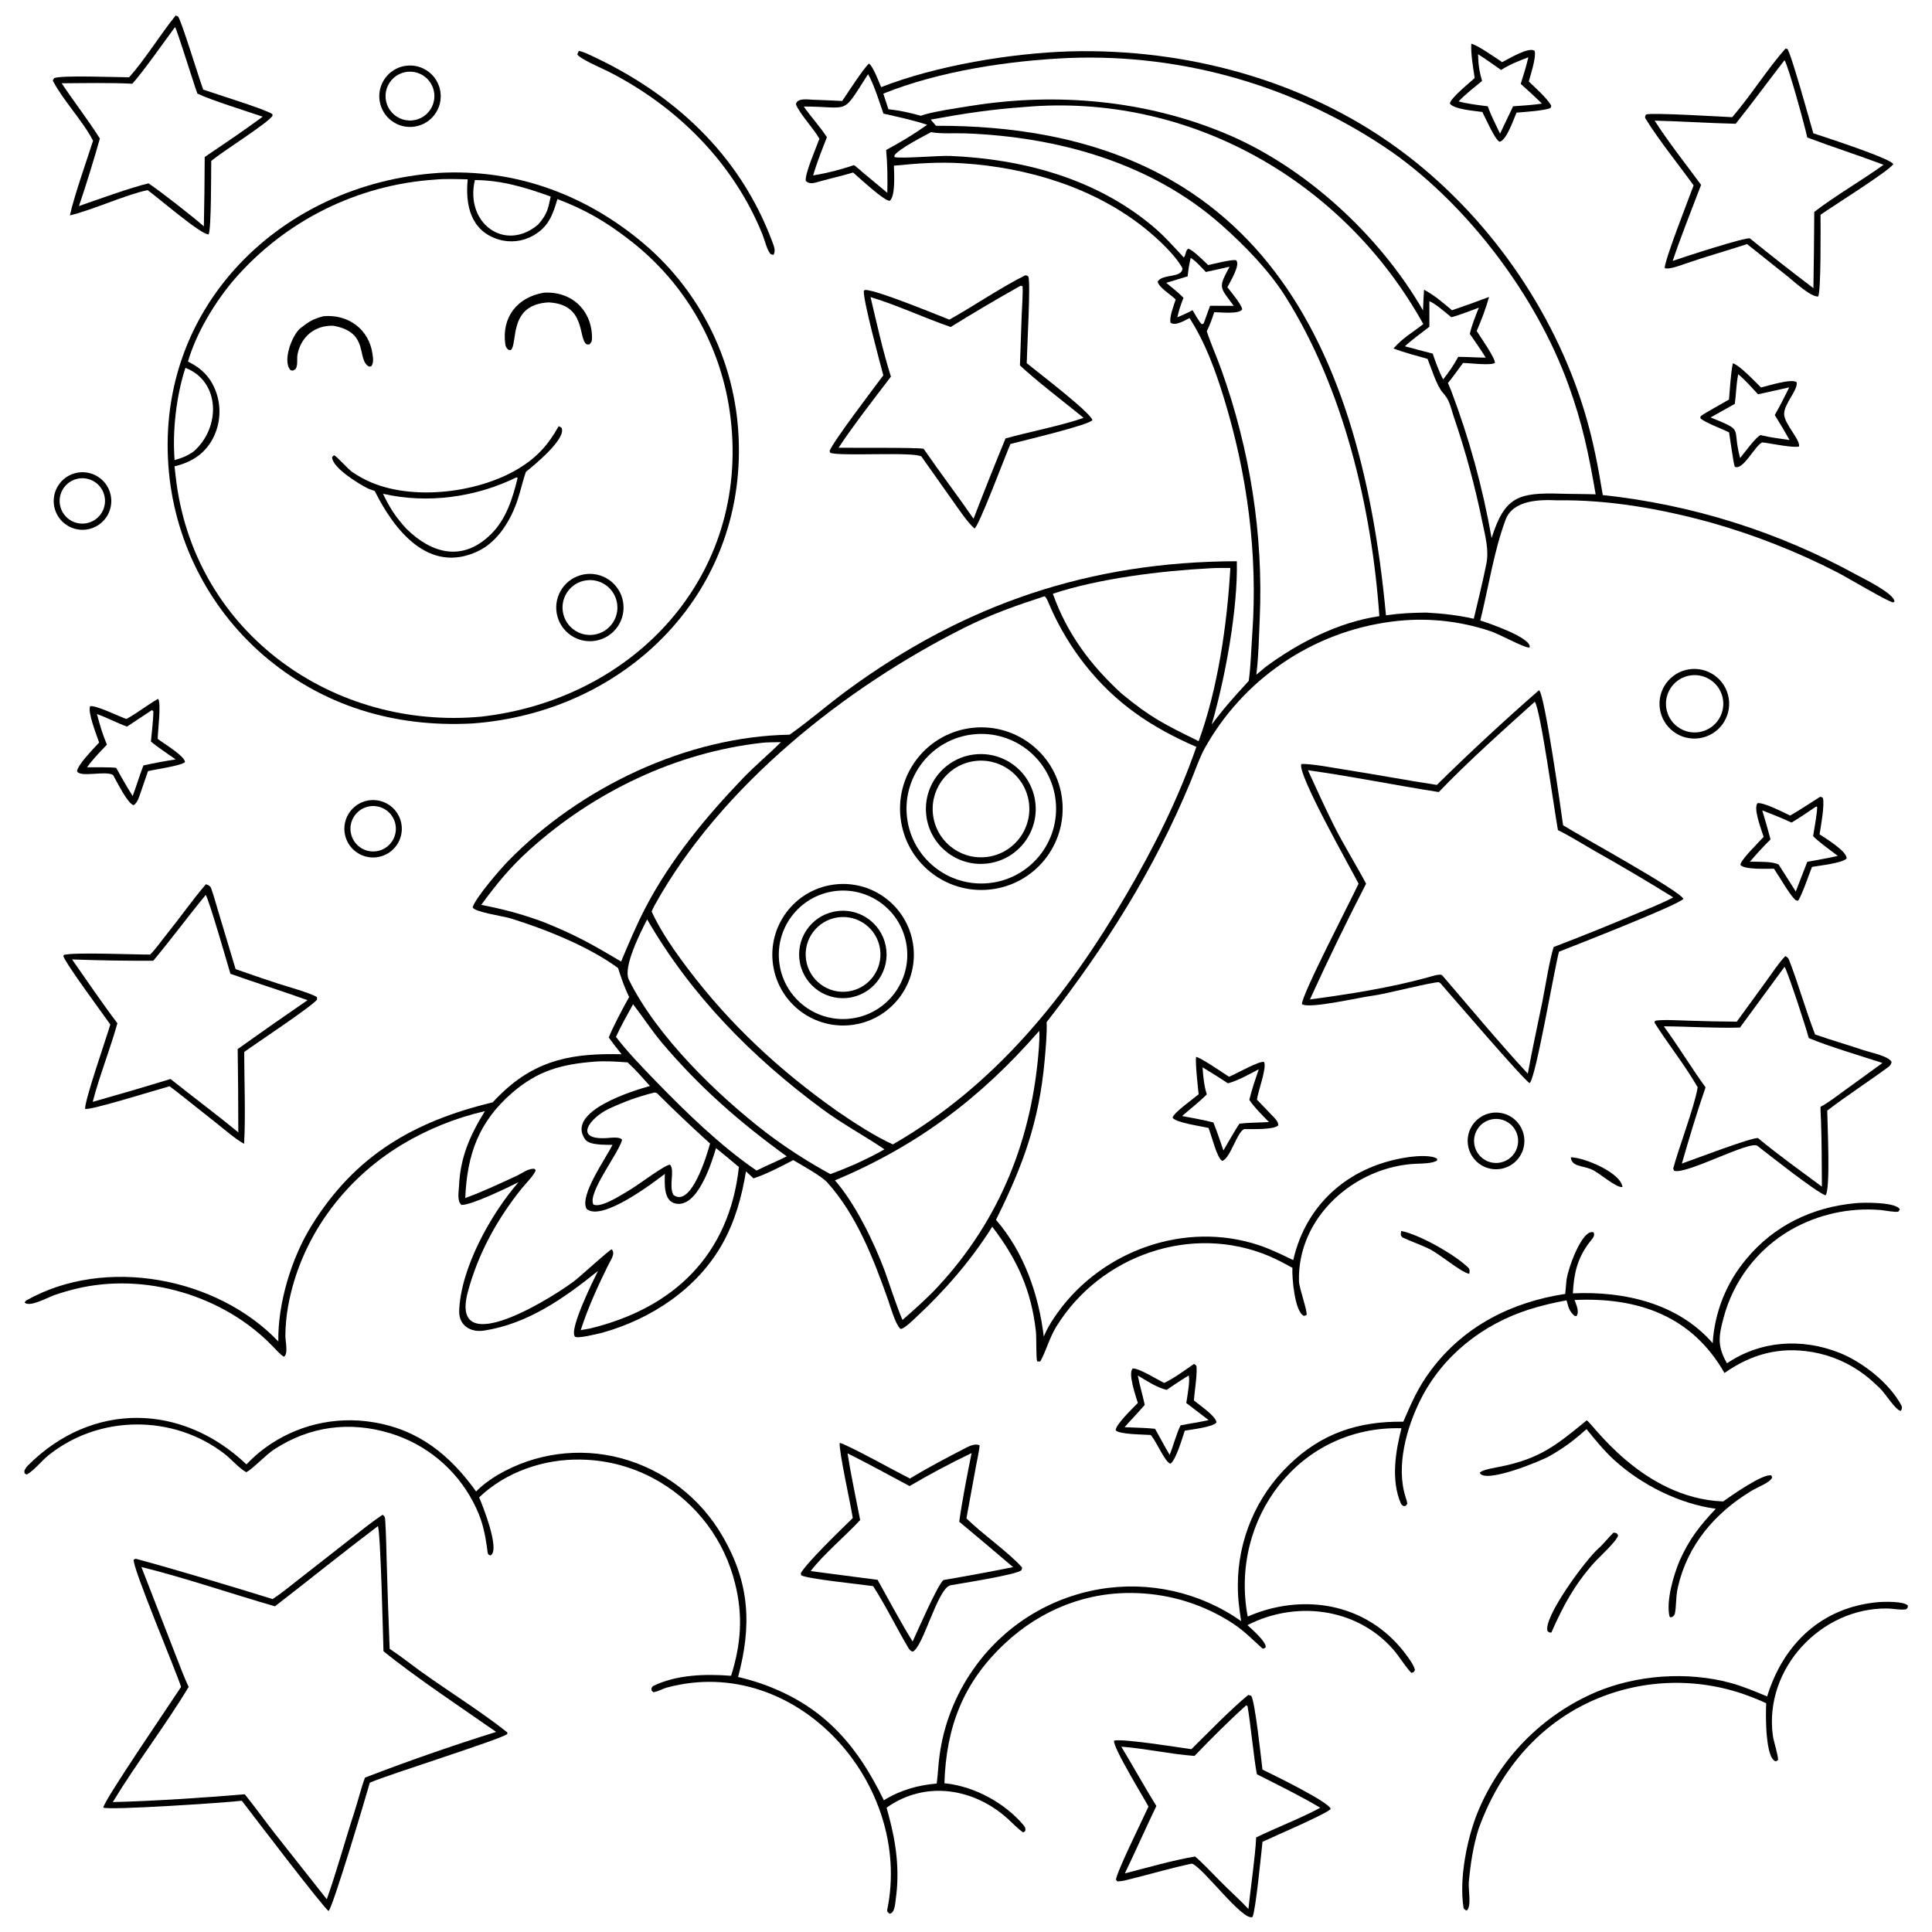 <svg version="1.1" xmlns="http://www.w3.org/2000/svg" style="display: block;" viewBox="0 0 2048 2048" width="1024" height="1024" preserveAspectRatio="none">
<path transform="translate(0,0)" fill="rgb(255,255,255)" d="M 0 0 L 2048 0 L 2048 2048 L 0 2048 L 0 0 z"/>
<path transform="translate(0,0)" fill="rgb(0,0,0)" d="M 1134.36 54.448 C 1257.36 51.255 1382.56 84.868 1482.26 157.728 C 1575.26 225.692 1647.58 328.196 1680.35 438.647 C 1689.05 467.974 1694.08 494.796 1699.01 524.787 C 1793.31 534.846 1884.66 563.534 1967.78 609.186 C 1975.7 613.511 2008.21 629.289 2008.2 637.719 L 2006.87 638.632 C 2001.35 637.951 1957.49 611.755 1948.1 606.944 C 1905.11 584.835 1860.02 567.07 1813.5 553.914 C 1760.67 539.39 1705.29 529.543 1650.33 530.358 C 1632.13 529.524 1603.87 529.893 1596 550.9 C 1583.71 583.743 1577.69 623.431 1569.19 657.748 C 1577.38 660.277 1624.35 676.288 1621.47 686.379 C 1616.96 687.502 1590.22 672.532 1580.53 669.279 C 1546.45 657.705 1510.15 654.2 1474.49 659.04 C 1390.94 670.076 1317.58 720.063 1276.74 793.774 C 1271.26 803.89 1266.8 817.121 1262.33 827.935 C 1223.35 922.288 1172.07 1003.12 1109.46 1083.5 C 1110.05 1094.34 1108.37 1113.11 1107.36 1124.19 C 1101.48 1189.12 1084.4 1235.59 1055.79 1293.04 C 1085.63 1327.6 1100.99 1372.13 1106.46 1416.8 C 1107.23 1414.97 1108.04 1413.17 1108.89 1411.37 C 1112.23 1404.38 1116.79 1397.51 1121.31 1391.24 C 1168.78 1325.39 1256.17 1294.15 1333.99 1319.78 C 1346.81 1324 1358.73 1329.94 1370.89 1335.76 C 1384.92 1274.1 1432.93 1234.32 1495.31 1226.3 C 1502.04 1225.43 1518.26 1224.3 1523.42 1228.39 L 1523.51 1229.95 C 1519.33 1233.44 1507.03 1233.37 1501.37 1233.61 C 1436.13 1236.4 1375.09 1290.32 1376.97 1358.05 C 1377.19 1366.03 1386.49 1390.58 1384.91 1394.05 L 1382.36 1394.9 C 1372.48 1391.25 1369.39 1354.05 1370.02 1343.96 C 1362.03 1339.54 1353.85 1335.15 1345.48 1331.59 C 1262.95 1296.59 1166.16 1330.83 1119.71 1406.31 C 1112.54 1417.96 1109.29 1431.12 1102.96 1442.84 C 1102.56 1443.58 1100.26 1443.17 1099.41 1443.13 C 1098.22 1440.02 1098.76 1417.36 1098.11 1411.44 C 1093.26 1367.62 1078.13 1334.71 1051.82 1300.36 C 1030.01 1335.22 1001.83 1367.79 971.756 1395.75 C 969.923 1397.41 956.764 1410.63 954.284 1408.4 C 949.1 1403.72 943.686 1384.44 941.407 1377.98 C 926.146 1334.72 908.034 1287.9 876.965 1253.46 C 870.769 1246.59 849.284 1234.78 840.878 1229.75 C 828.915 1236.08 811.286 1245.17 798.737 1249.12 L 790.76 1241.66 C 786.4 1268.49 779.199 1294.42 765.878 1318.29 C 739.239 1366.04 690.286 1398.3 638.348 1412.76 C 631.892 1414.3 611.861 1419.31 609.511 1416.86 C 602.6 1409.67 630.51 1354.02 633.899 1347.24 C 598.226 1376.01 559.302 1403.48 512.873 1410.51 C 498.508 1412.68 486.307 1404.72 486.766 1389.71 C 488.156 1344.24 520.746 1286.31 549.651 1253.18 C 538.398 1258.8 500.173 1277.44 489.263 1277.27 C 484.2 1273.5 486.341 1262.76 486.613 1256.72 C 487.982 1226.48 498.374 1203.19 514.027 1177.85 C 483.071 1184.99 453.424 1196.93 426.17 1213.25 C 363.783 1250.89 318.046 1313.22 305.278 1385.4 C 303.521 1395.48 302.593 1405.69 302.504 1415.92 C 302.445 1421.35 305.818 1435.71 300.886 1438.17 C 297.21 1436.08 292.111 1430.28 288.934 1426.99 C 237.034 1373.25 153.759 1348.46 80.701 1366.12 C 72.942 1367.99 65.276 1370.23 57.732 1372.84 C 50.795 1375.24 31.321 1386.16 26.115 1380.72 C 26.577 1380 27.183 1378.94 27.919 1378.52 C 111.292 1331.29 230.225 1353.9 295.039 1422.01 C 294.368 1381.6 308.971 1333.63 330.144 1299.41 C 376.7 1224.15 439.382 1188.54 522.22 1168.53 C 525.3 1165.25 528.463 1162.05 531.708 1158.93 C 569.582 1122.67 608.305 1116.35 658.897 1117.55 C 654.22 1111.76 649.698 1105.84 645.336 1099.81 C 648.858 1090.16 661.562 1066.21 666.944 1056.9 C 661.796 1046.42 658.737 1037.14 655.174 1026.18 C 624.001 1003.23 578.328 985.051 541.358 973.55 C 533.52 971.112 502.733 966.885 501.011 961.715 C 504.438 951.058 531.167 920.402 538.916 912.484 C 614.918 834.817 727.881 780.627 837.013 778.798 C 857.284 764.576 877.439 746.939 897.877 731.93 C 1022.61 640.332 1155.27 595.287 1311.1 594.93 C 1312.27 645.781 1298.64 719.299 1284.45 768.048 C 1297.9 750.038 1308.62 738.251 1323.72 721.807 C 1325.98 705.36 1326.34 687.542 1327.51 671.029 C 1333.42 587.573 1322.18 502.834 1297.7 422.946 C 1288.58 393.188 1277.98 363.677 1260.95 337.158 C 1255.36 339.832 1246.55 345.607 1240.9 342.212 C 1239.12 336.915 1244.35 323.5 1246.27 317.472 C 1240.87 312.147 1228.28 304.694 1227.18 298.504 C 1232.38 289.847 1252.91 295.271 1253.49 284.388 C 1245.73 270.073 1227.07 252.867 1214.05 242.368 C 1160.04 198.807 1089.18 177.524 1020.69 173.13 C 994.884 171.474 972.939 173.159 947.59 175.636 C 947.773 184.019 949.396 207.78 943.179 212.847 C 937.274 213.262 910.592 188.182 904.316 182.867 C 893.022 186.353 881.065 188.927 869.647 192.113 C 864.439 193.567 857.889 196.216 854.12 191.561 C 853.156 184.067 865.242 156.416 868.613 147.072 C 862.364 136.051 846.838 119.572 843.764 110.561 C 844.909 103.515 856.103 105.571 861.956 105.737 C 872.21 106.028 882.528 106.587 892.782 107.036 C 898.4 98.776 914.911 73.126 921.071 67.411 C 925.18 69.532 931.845 87.245 934.029 92.379 C 992.492 69.508 1071.73 56.338 1134.36 54.448 z"/>
<path transform="translate(0,0)" fill="rgb(255,255,255)" d="M 1107.33 632.062 C 1109.43 633.039 1112.65 641.85 1114 644.796 C 1123.5 666.061 1135.58 686.079 1149.96 704.403 C 1182.53 745.723 1220.61 771.1 1268.19 791.732 C 1249.28 846.419 1222.92 898.921 1193.68 948.808 C 1130.84 1056.03 1055.35 1150.38 946.504 1213.1 C 927.758 1204.83 904.558 1189.58 887.438 1177.84 C 826.843 1135.03 774.555 1086.86 729.656 1027.5 C 715.448 1008.72 700.616 987.714 690.757 966.285 C 691.553 964.362 693.041 961.199 694.072 959.343 C 763.959 833.5 895.366 728.954 1022.57 665.257 C 1051.3 650.869 1077.77 641.662 1107.33 632.062 z"/>
<path transform="translate(0,0)" fill="rgb(0,0,0)" d="M 1030.92 771.529 C 1078.26 766.369 1120.82 800.581 1125.95 847.925 C 1131.08 895.27 1096.85 937.805 1049.5 942.909 C 1002.19 948.008 959.698 913.807 954.571 866.501 C 949.443 819.196 983.62 776.684 1030.92 771.529 z"/>
<path transform="translate(0,0)" fill="rgb(255,255,255)" d="M 1031.17 778.505 C 1074.82 773.486 1114.22 804.925 1119.03 848.6 C 1123.83 892.276 1092.19 931.527 1048.5 936.113 C 1005.1 940.667 966.186 909.302 961.417 865.932 C 956.648 822.562 987.819 783.489 1031.17 778.505 z"/>
<path transform="translate(0,0)" fill="rgb(0,0,0)" d="M 1035.7 799.495 C 1067.81 797.282 1095.62 821.547 1097.78 853.66 C 1099.93 885.773 1075.62 913.542 1043.5 915.643 C 1011.46 917.74 983.78 893.498 981.628 861.465 C 979.475 829.431 1003.67 801.704 1035.7 799.495 z"/>
<path transform="translate(0,0)" fill="rgb(255,255,255)" d="M 1030.4 807.206 C 1058.18 801.962 1084.96 820.21 1090.24 847.983 C 1095.52 875.757 1077.31 902.559 1049.54 907.877 C 1021.72 913.204 994.858 894.95 989.567 867.125 C 984.276 839.3 1002.57 812.46 1030.4 807.206 z"/>
<path transform="translate(0,0)" fill="rgb(0,0,0)" d="M 886.535 937.387 C 927.65 933.438 964.223 963.469 968.347 1004.57 C 972.472 1045.67 942.597 1082.37 901.516 1086.67 C 860.188 1090.99 823.218 1060.9 819.068 1019.55 C 814.919 978.202 845.171 941.361 886.535 937.387 z"/>
<path transform="translate(0,0)" fill="rgb(255,255,255)" d="M 884.282 944.692 C 921.422 939.525 955.75 965.357 961.071 1002.48 C 966.392 1039.59 940.704 1074.03 903.608 1079.51 C 866.293 1085.01 831.61 1059.14 826.257 1021.8 C 820.905 984.464 846.922 949.889 884.282 944.692 z"/>
<path transform="translate(0,0)" fill="rgb(0,0,0)" d="M 884.397 966.301 C 909.501 961.297 933.91 977.588 938.92 1002.69 C 943.93 1027.79 927.646 1052.21 902.545 1057.22 C 877.434 1062.24 853.01 1045.95 847.998 1020.84 C 842.985 995.726 859.283 971.307 884.397 966.301 z"/>
<path transform="translate(0,0)" fill="rgb(255,255,255)" d="M 888.254 972.443 C 909.858 969.462 929.811 984.495 932.906 1006.08 C 936 1027.67 921.073 1047.7 899.502 1050.91 C 877.769 1054.14 857.555 1039.08 854.437 1017.33 C 851.32 995.581 866.489 975.446 888.254 972.443 z"/>
<path transform="translate(0,0)" fill="rgb(255,255,255)" d="M 1085.99 113.418 C 1260.51 98.055 1424.62 191.575 1508.74 343.509 C 1496.51 353.304 1488.34 356.944 1477.16 369.372 C 1487.51 373.476 1502.35 377.304 1513.29 380.434 C 1517.23 390.131 1522.93 408.936 1529.29 416.056 C 1537 424.672 1537.18 430.089 1540.82 441.054 C 1553.47 477.939 1563.7 515.612 1571.43 553.833 C 1574.41 568.261 1578.54 582.974 1575.62 597.55 C 1571.71 617.064 1566.87 636.549 1562.26 655.895 C 1544.54 652.009 1529.78 650.363 1511.76 649.37 C 1496.64 649.57 1484.32 650.079 1469.19 652.275 C 1441.21 351.091 1324.21 132.326 992.198 133.324 L 986.557 126.769 C 1023.45 120.095 1048.51 116.196 1085.99 113.418 z"/>
<path transform="translate(0,0)" fill="rgb(255,255,255)" d="M 1133.57 61.443 C 1255.39 56.864 1375.42 91.883 1475.67 161.253 C 1556.71 218.468 1628.34 313.872 1662.21 406.847 C 1677.49 448.808 1683.96 480.689 1691.47 524.01 C 1679.63 523.611 1666.32 523.711 1654.79 523.348 C 1609.16 521.913 1594.98 526.662 1581.16 570.395 C 1571.81 517.123 1557.47 464.847 1538.34 414.259 L 1534.89 406.004 C 1540.04 399.759 1545.94 391.368 1550.88 384.757 C 1558.49 384.864 1579.63 387.654 1584.61 384.785 C 1585.6 380.264 1569.39 357.433 1565.35 350.893 C 1570.6 338.514 1574.85 327.706 1578.46 314.767 C 1565.45 319.717 1552.34 324.422 1539.15 328.878 C 1529.21 320.593 1521 313.271 1509.54 307.09 C 1508.98 314.092 1508.78 321.949 1508.45 329.032 C 1462.51 249.504 1383.44 176.611 1298.59 141.349 C 1214.07 106.22 1120.59 97.837 1030.58 112.017 C 1018.87 113.861 986.524 118.549 976.276 122.705 C 963.117 119.252 955.318 117.328 941.756 115.786 L 936.356 99.25 C 995.827 75.268 1069.73 64.206 1133.57 61.443 z"/>
<path transform="translate(0,0)" fill="rgb(255,255,255)" d="M 987.033 140.06 C 996.163 142.041 1013.11 141.004 1023.12 141.37 C 1120.86 144.947 1220.15 172.344 1294.64 238.312 C 1318.81 259.717 1344.67 285.985 1362.18 313.656 C 1424.37 411.899 1454.1 538.369 1462.18 653.141 C 1418.58 659.602 1376.71 681.091 1341.61 706.964 L 1331.77 715.235 C 1334.2 695.458 1334.51 675.604 1335.39 655.501 C 1339.29 566.161 1324.88 476.295 1294.77 392.168 C 1289.79 378.266 1283.87 365.216 1279.25 351.187 C 1282.84 343.524 1284.46 339.08 1287.11 330.994 C 1293.86 330.88 1313.7 333.388 1316.82 327.858 C 1315.71 322.202 1305.26 309.911 1301.08 304.493 C 1303.96 298.748 1315.69 279.796 1310.04 275.727 C 1304.22 275.187 1287.61 279.479 1280.73 281.001 C 1276.5 277.031 1264.07 264.454 1259.57 263.655 C 1256.19 266.395 1257.55 269.511 1254.91 272.994 C 1243.59 260.88 1234.1 249.945 1221.29 239.279 C 1161.02 189.112 1084.12 168.541 1007.08 165.295 C 995.417 164.804 955.361 168.386 948.162 166.519 L 948.159 164.618 C 953.097 157.648 978.212 144.863 987.033 140.06 z"/>
<path transform="translate(0,0)" fill="rgb(255,255,255)" d="M 629.805 1125.42 C 641.295 1124.49 653.78 1125.32 665.299 1126.18 C 673.709 1133.86 681.355 1142.73 689 1151.21 C 673.516 1155.42 598.536 1177.7 620.427 1208 C 624.824 1214.09 641.481 1213.46 649.24 1213.62 C 641.949 1228.56 613.878 1267.32 621.847 1281.55 C 637.813 1294.98 690.239 1255.48 704.779 1244.37 C 704.584 1254.47 703.281 1272.39 715.315 1275.61 C 739.19 1281.99 754.429 1232.26 759.007 1217.09 C 767.184 1223.64 775.267 1230.3 783.251 1237.09 C 773.222 1330.19 714.042 1386.99 624.963 1408.36 L 615.604 1409.94 C 623.284 1386.2 633.819 1363.08 644.894 1340.76 C 647.485 1335.54 652.675 1328.64 648.379 1324.34 C 645.493 1325.34 617.242 1351.06 611.201 1356.01 C 592.346 1371.47 475.385 1446.37 495.93 1369.48 C 506.654 1329.35 526.776 1292.61 552.771 1260.14 C 556.428 1255.57 566.711 1245.23 567.873 1240.42 L 566.538 1239.06 C 560.484 1238.1 552.979 1244 547.473 1246.53 C 529.617 1254.73 511.679 1263.28 493.19 1269.96 C 495.143 1223.91 507.32 1189.18 543.014 1158.34 C 570.065 1134.96 595.022 1128.18 629.805 1125.42 z"/>
<path transform="translate(0,0)" fill="rgb(255,255,255)" d="M 807.969 787.394 C 811.682 786.808 823.451 786.81 827.794 786.717 C 814.931 799.631 800.401 811.568 787.427 825.116 C 748.013 866.275 711.101 910.969 684.518 961.642 C 674.784 980.199 666.478 1000.05 658.393 1019.29 C 627.335 1000.79 608.348 990.142 574.948 976.94 C 551.317 968.409 534.588 964.046 510.151 959.172 C 526.187 937.284 540.724 919.383 561.082 901.041 C 629.438 839.451 716.409 797.6 807.969 787.394 z"/>
<path transform="translate(0,0)" fill="rgb(255,255,255)" d="M 1101.62 1092.77 C 1102.15 1096.38 1101.59 1106.54 1101.31 1110.45 C 1094.26 1206.72 1060.28 1292.58 994.417 1363.73 C 982.951 1376.12 969.325 1388.12 956.699 1399.18 C 950.74 1385.62 943.188 1362.11 937.97 1347.5 C 926.465 1316.79 906.71 1275.84 885.085 1251.26 C 972.281 1214.57 1039.22 1164.38 1101.62 1092.77 z"/>
<path transform="translate(0,0)" fill="rgb(255,255,255)" d="M 1282.33 602.428 C 1288.93 601.936 1297.45 602.094 1304.22 602.042 C 1300.87 661.141 1291.11 729.799 1270.63 785.692 C 1234.6 767.908 1220.42 761.219 1188.8 735.147 C 1155.97 705.014 1131.21 671.838 1116.06 629.404 C 1164.61 613.162 1231.42 605.067 1282.33 602.428 z"/>
<path transform="translate(0,0)" fill="rgb(255,255,255)" d="M 685.989 974.569 C 732.389 1054.92 797.279 1120.85 871.886 1175.83 C 893.85 1192.01 915.637 1203.5 937.564 1218.31 C 928.219 1223.89 915.098 1230.13 905.254 1234.57 C 897.018 1238.14 888.692 1241.49 880.286 1244.62 C 856.902 1231.92 834.493 1217.49 813.243 1201.47 C 760.721 1161.24 696.394 1098.95 666.632 1038.55 C 660.044 1025.18 679.07 988.303 685.989 974.569 z"/>
<path transform="translate(0,0)" fill="rgb(255,255,255)" d="M 693.703 1158.11 C 696.068 1158.25 696.178 1158.52 698 1160.34 C 715.841 1178.18 733.987 1195.25 752.693 1212.19 C 749.578 1223.9 732.631 1280.75 713.87 1266.69 C 708.553 1257.21 715.672 1240.56 710.258 1234.63 C 705.729 1234.15 677.485 1255.27 669.707 1260.04 C 661.659 1264.75 637.07 1281.41 628.947 1276.73 C 622.553 1264.52 656.425 1221.47 659.43 1208.32 C 657.609 1204.73 647.461 1206.11 643.668 1206.37 C 606.779 1208.84 625.416 1184.65 645.884 1175.16 C 662.646 1167.4 675.608 1162.7 693.703 1158.11 z"/>
<path transform="translate(0,0)" fill="rgb(255,255,255)" d="M 671.102 1064.52 C 681.638 1078.17 690.837 1092.58 702.138 1105.91 C 741.937 1152.84 784.46 1189.98 833.984 1225.78 C 827.09 1229.31 819.352 1232.65 812.243 1235.88 L 801.961 1240.84 C 764.143 1215.06 726.162 1178.18 694.404 1145.34 C 681.08 1131.57 664.439 1114.37 652.951 1099.13 C 657.743 1088.45 665.387 1074.84 671.102 1064.52 z"/>
<path transform="translate(0,0)" fill="rgb(255,255,255)" d="M 920.197 78.626 C 925.938 88.257 932.575 109.059 936.465 120.409 C 951.27 123.838 968.609 127.477 982.822 132.298 C 968.359 142.56 954.894 150.561 939.352 158.996 C 940.708 172.78 940.944 190.647 940.591 204.416 L 914.11 182.4 C 911.506 179.869 908.234 177.357 905.384 175.046 C 889.273 180.274 878.849 183.07 861.963 185.983 C 865.775 172.674 871.504 158.367 876.547 145.474 C 869.683 134.774 859.687 123.907 851.997 112.912 C 902.323 113.035 891.49 123.195 920.197 78.626 z"/>
<path transform="translate(0,0)" fill="rgb(255,255,255)" d="M 1515.21 319.331 C 1520.77 321.14 1533.33 332.082 1538.46 336.289 C 1546.81 334.16 1559.24 329.205 1567.63 326.145 C 1564.37 334.222 1559.81 345.646 1558.07 353.928 C 1563.94 362.724 1569.29 369.822 1574.97 379.12 C 1565.33 379.016 1555.65 378.359 1545.8 378.27 C 1541.58 386.21 1535.46 395.154 1529.82 402.156 C 1525.08 393.214 1521.98 384.404 1518.76 374.851 C 1509 372.457 1498.97 369.654 1489.22 367.07 C 1496.2 360.563 1507.41 352.407 1515.19 346.391 L 1515.21 319.331 z"/>
<path transform="translate(0,0)" fill="rgb(255,255,255)" d="M 1262.15 273.399 C 1267.27 276.229 1273.96 283.821 1278.24 288.306 L 1303.37 282.759 C 1291.14 305.684 1292.8 303.732 1307.83 324.227 L 1282.71 324.118 L 1277.97 337.27 C 1277.29 339.436 1276.58 341.105 1275.72 343.203 L 1274.02 343.656 C 1271.37 341.872 1266.7 332.792 1264.12 328.819 C 1258.29 331.964 1254.11 333.792 1247.99 336.368 C 1250.07 327.934 1251.39 323.798 1254.52 315.685 C 1249.76 310.605 1241.8 304.396 1236.26 299.794 C 1243.8 297.436 1251.32 295.364 1258.94 292.929 C 1259.77 285.278 1260.48 280.909 1262.15 273.399 z"/>
<path transform="translate(0,0)" fill="rgb(0,0,0)" d="M 463.456 183.412 C 463.711 183.382 463.967 183.353 464.222 183.323 C 547.395 178.482 622.634 206.963 684.567 260.068 C 741.774 309.591 776.985 379.795 782.469 455.261 C 794.809 625.466 665.106 755.162 500.249 766.929 C 417.781 771.204 341.615 748.348 278.629 694.076 C 220.054 643.132 184.048 571.056 178.495 493.625 C 166.152 322.845 299.626 194.951 463.456 183.412 z"/>
<path transform="translate(0,0)" fill="rgb(255,255,255)" d="M 460.868 190.416 C 471.019 189.322 485.447 189.871 495.806 190.113 C 493.096 217.099 498.77 244.757 528.436 253.832 C 540.686 257.549 553.924 256.091 565.072 249.797 C 581.601 240.492 585.935 227.733 590.891 211.047 C 620.056 222.127 642.193 234.824 666.902 254.052 C 726.812 299.958 765.602 368.147 774.446 443.101 C 794.502 610.846 672.136 741.155 510.24 759.674 C 353.661 774.162 208.57 671.828 187.04 511.719 C 186.262 505.936 185.669 500.113 185.029 494.312 C 203.825 489.837 218.11 480.519 226.736 462.642 C 233.501 448.281 234.49 431.869 229.499 416.798 C 224.064 400.796 214.328 390.589 199.242 383.3 C 208.06 352.785 228.093 319.698 248.728 295.748 C 302.62 233.822 378.961 195.917 460.868 190.416 z"/>
<path transform="translate(0,0)" fill="rgb(0,0,0)" d="M 592.208 451.766 L 595.057 453.231 C 601.561 464.246 566.046 493.339 557.54 500.102 C 554.556 508.14 551.745 520.663 548.828 529.434 C 541.725 550.989 528.006 574.152 506.6 584.312 C 454.134 609.215 417.399 561.004 397.246 520.502 L 390.171 517.887 C 380.736 513.204 351.757 495.682 352.066 484.383 L 354.044 482.678 C 356.985 483.252 368.5 497.3 374.453 501.109 C 377.562 503.101 380.731 504.998 383.955 506.797 C 430.392 532.264 505.363 523.607 549.733 496.688 C 569.16 484.902 581.345 471.42 592.208 451.766 z"/>
<path transform="translate(0,0)" fill="rgb(255,255,255)" d="M 547.469 505.999 L 548.726 506.525 C 543.586 527.953 536.564 550.315 520.683 566.067 C 490.244 596.261 457.291 586.679 430.712 560.427 C 418.936 547.466 413.609 539.027 405.95 523.395 C 452.943 534.246 504.311 527.231 547.469 505.999 z"/>
<path transform="translate(0,0)" fill="rgb(0,0,0)" d="M 618.718 608.936 C 638.173 605.28 656.887 618.156 660.426 637.633 C 663.964 657.11 650.975 675.745 631.477 679.166 C 612.145 682.558 593.703 669.703 590.194 650.392 C 586.686 631.081 599.429 612.561 618.718 608.936 z"/>
<path transform="translate(0,0)" fill="rgb(255,255,255)" d="M 618.465 615.752 C 634.031 611.937 649.75 621.435 653.614 636.989 C 657.478 652.544 648.03 668.292 632.488 672.205 C 616.876 676.135 601.042 666.636 597.161 651.012 C 593.28 635.388 602.829 619.584 618.465 615.752 z"/>
<path transform="translate(0,0)" fill="rgb(0,0,0)" d="M 576.299 310.298 C 605.408 308.344 627.433 328.458 627.548 357.946 C 627.562 361.559 627.211 362.629 624.765 365.131 L 622.054 365.114 C 612.303 359.4 622.166 322.603 581.575 320.55 C 538.477 322.777 549.242 363.949 541.492 371.13 L 539.042 370.906 C 536.831 369.015 536.002 367.555 535.609 364.677 C 531.683 335.946 548.597 315.036 576.299 310.298 z"/>
<path transform="translate(0,0)" fill="rgb(0,0,0)" d="M 342.803 335.235 C 369.031 332.775 391.47 348.906 394.997 376.068 C 395.539 380.239 396.185 384.869 393.436 388.372 L 391.217 388.625 C 377.553 381.226 391.988 352.826 354.626 345.561 L 353.269 345.308 C 334.109 344.654 319.354 356.494 315.463 375.27 C 314.381 380.49 316.15 387.535 313.167 391.305 C 309.78 393.216 311.451 393.042 308.083 392.452 C 299.005 383.225 309.465 354.829 318.824 347.641 C 328.276 340.382 331.614 338.254 342.803 335.235 z"/>
<path transform="translate(0,0)" fill="rgb(255,255,255)" d="M 503.395 190.877 C 531.808 190.964 557.487 198.91 583.766 208.335 C 580.835 222.295 579.898 226.989 570.538 237.946 C 535.506 267.785 492.562 236.905 503.395 190.877 z"/>
<path transform="translate(0,0)" fill="rgb(255,255,255)" d="M 196.558 389.951 C 233.927 404.307 234.21 454.038 204.705 479.04 C 197.407 483.828 193.223 485.323 185.105 487.693 C 182.585 456.858 186.991 418.976 196.558 389.951 z"/>
<path transform="translate(0,0)" fill="rgb(0,0,0)" d="M 405.707 1605.7 C 407.662 1607.67 408.077 1607.51 408.312 1611.02 C 409.277 1625.46 409.487 1640.75 409.92 1655.22 C 410.775 1686.09 411.818 1716.96 413.049 1747.83 C 419.172 1751.88 426.071 1756.84 431.903 1761.29 C 465.802 1787.18 504.594 1810.06 537.81 1836.47 L 537.738 1838.09 C 532.753 1843.16 410.816 1881.4 393.318 1889.2 L 391.996 1889.8 C 387.482 1905.99 352.636 2022.36 348.357 2025.67 C 344.323 2024.34 265.575 1920.96 256.36 1908.85 C 239.9 1910.93 114.077 1919.23 109.519 1916.1 C 109.79 1909.05 182.067 1803.55 191.946 1788.18 C 186.523 1771.03 139.572 1660.05 141.793 1653.21 C 142.52 1652.93 143.247 1652.65 143.974 1652.36 C 184.316 1663.19 251.981 1683.56 288.993 1695.09 C 297.449 1689.62 309.302 1679.98 317.385 1673.66 L 371.519 1631.31 C 381.566 1623.48 395.338 1612.35 405.707 1605.7 z"/>
<path transform="translate(0,0)" fill="rgb(255,255,255)" d="M 400.618 1617.74 C 403.547 1625.59 406.047 1736.49 406.499 1750.34 C 439.691 1777.44 489.961 1810.72 525.903 1835.9 C 479.059 1850.55 432.697 1866.71 386.89 1884.35 C 382.641 1895.88 379.427 1909.37 375.543 1921.23 C 365.669 1951.39 356.993 1983.52 346.41 2013.32 L 291.23 1943.45 C 280.607 1929.85 270.211 1915.32 259.453 1902.02 C 217.336 1905.53 161.595 1909.32 119.568 1910.27 C 144.848 1868.57 175.843 1828.48 199.985 1788.18 C 195.089 1778.05 189.666 1763.12 185.309 1752.2 L 149.895 1661.1 C 195.701 1672.4 245.615 1689.57 291.457 1702.77 C 328.078 1674.44 363.414 1645.87 400.618 1617.74 z"/>
<path transform="translate(0,0)" fill="rgb(0,0,0)" d="M 1631.29 731.744 C 1631.45 731.862 1631.62 731.964 1631.77 732.099 C 1637.54 737.466 1655 859.995 1656.93 874.811 C 1674.21 885.73 1781.03 944.21 1784.47 952.905 C 1776.6 960.424 1670.02 1001.96 1652.59 1008.83 C 1647.44 1028.2 1628.09 1142.21 1621.55 1148.15 C 1616.15 1146.1 1537.71 1054.56 1527.2 1042.57 L 1525.46 1041.2 C 1519.26 1040.63 1466.72 1054.17 1455.55 1055.41 C 1442.96 1056.8 1388 1069.83 1380.14 1064.45 C 1379.5 1055.06 1431.53 955.383 1440.14 936.719 C 1431.8 920.269 1375.02 820.68 1379.45 809.912 C 1389.25 809.238 1415.27 814.268 1426.01 815.93 C 1458.37 820.938 1490.7 827.144 1523.1 832.049 C 1558.17 797.564 1594.25 764.114 1631.29 731.744 z"/>
<path transform="translate(0,0)" fill="rgb(255,255,255)" d="M 1626.94 743.889 C 1633.02 751.648 1647.88 860.868 1651.49 880.023 C 1660.12 883.818 1680.74 896.498 1690.11 901.865 C 1718.33 917.721 1746.2 934.188 1773.71 951.253 C 1761.75 957.7 1742.75 965.147 1729.93 970.52 C 1702.46 982.127 1674.79 993.247 1646.92 1003.87 C 1642.06 1019.74 1638.08 1046.64 1634.64 1063.42 C 1629.56 1088.17 1624.05 1113.36 1619.54 1138.15 C 1589.71 1106.01 1558.13 1067.99 1529.36 1034.55 L 1528.22 1033.44 C 1524.71 1032.46 1517.34 1035.05 1513.47 1036.1 C 1472.32 1047.27 1430.85 1053.77 1388.6 1059.45 C 1407.45 1018.08 1427.29 977.164 1448.11 936.748 C 1437.14 916.075 1424.48 896.031 1413.93 874.929 C 1404.29 855.624 1395.46 836.097 1386.47 816.489 C 1433.25 822.962 1478.98 832.456 1525.17 839.599 C 1555.52 807.814 1594.39 773.168 1626.94 743.889 z"/>
<path transform="translate(0,0)" fill="rgb(0,0,0)" d="M 1086.83 291.864 C 1089.1 292.112 1088.3 291.829 1090.16 293.24 C 1092.61 300.669 1088.6 371.183 1088.37 384.922 C 1098.4 393.343 1156.09 437.072 1157.96 445.335 C 1154.63 450.62 1082.93 467.424 1071.11 470.638 C 1066.3 481.377 1037.43 558.659 1032.99 560.244 C 1025.25 553.462 1015.15 538.147 1008.8 529.246 L 976.841 484.061 C 970.329 478.475 889.95 484.065 880.107 479.979 L 879.41 478.015 C 882.769 468.441 927.991 409.148 936.356 397.871 C 932.843 384.755 914.643 317.371 915.701 308.19 L 917.15 307.313 C 929.75 307.452 991.911 333.257 1006.39 338.821 C 1030.84 325.203 1063.38 303.251 1086.83 291.864 z"/>
<path transform="translate(0,0)" fill="rgb(255,255,255)" d="M 1081.91 302.863 L 1083.96 303.481 C 1084.47 310.867 1083.35 325.977 1083.03 334.302 L 1081.18 387.292 C 1096.87 402.336 1130.57 428.17 1148.65 442.857 C 1128.24 450.487 1089.1 458.221 1065.92 464.735 C 1054.28 492.994 1042.97 521.385 1031.99 549.904 C 1015.14 525.417 996.724 501.307 979.652 476.539 L 979.156 475.816 C 975.867 474.192 900.172 474.896 888.926 474.607 C 904.36 451.175 927.144 421.929 944.413 399.229 C 935.804 372.03 929.407 342.771 922.809 314.914 C 951.944 323.793 979.264 336.806 1007.77 346.621 C 1032.16 331.494 1056.88 316.904 1081.91 302.863 z"/>
<path transform="translate(0,0)" fill="rgb(0,0,0)" d="M 218.264 937.34 C 220.665 938.172 222.913 939.093 223.837 941.676 C 226.742 949.799 228.996 958.267 231.498 966.546 L 249.753 1027.31 C 264.721 1032.59 279.745 1037.72 294.822 1042.68 C 303.482 1045.47 329.379 1052.67 335.96 1056.98 L 336.139 1059.57 C 330.586 1066.92 270.385 1106.71 258.869 1115.13 C 258.922 1144.51 260.427 1184.23 258.751 1212.45 C 250.318 1208.06 237.735 1197.21 229.919 1190.97 L 187.24 1157.13 L 179.734 1151.47 C 168.307 1154.5 94.126 1177.74 90.188 1175.4 C 89.97 1165.49 112.477 1101.27 116.947 1086.03 C 108.683 1074.1 69.833 1022 67.087 1013.36 L 67.847 1012.22 C 79.064 1009.22 141.699 1011.95 159.188 1011.88 C 165.541 1005.43 171.934 996.238 177.697 989.095 C 191.182 972.381 204.328 953.516 218.264 937.34 z"/>
<path transform="translate(0,0)" fill="rgb(255,255,255)" d="M 218.011 948.745 C 220.879 951.218 241.33 1022.42 244.25 1032.24 C 271.494 1042.04 299.083 1050.46 325.997 1060.23 C 301.146 1077.27 276.461 1094.55 251.945 1112.06 C 252.393 1141.49 252.617 1170.91 252.617 1200.34 C 231.533 1182.95 207.498 1164.97 185.845 1147.81 L 180.72 1143.79 C 153.333 1152.18 125.85 1160.25 98.276 1168.01 C 105.484 1140.23 116.715 1112.43 124.454 1084.68 C 108.197 1063.29 91.9 1039.2 76.404 1017.04 C 105.078 1018.1 133.771 1018.56 162.464 1018.41 C 180.879 996.436 199.277 971.5 218.011 948.745 z"/>
<path transform="translate(0,0)" fill="rgb(0,0,0)" d="M 1892.66 51.517 L 1894.65 51.89 C 1898.23 55.197 1919.05 130.449 1922.19 141.293 C 1932.52 144.75 2004.75 168.004 2006.99 174.083 C 2000.94 182.201 1943.22 218.249 1929.84 227.654 C 1929.83 238.986 1930.56 310.396 1927.21 314.336 C 1919.11 314.577 1901.67 298.369 1894.77 292.824 L 1851.84 258.648 C 1851.58 258.778 1851.32 258.908 1851.06 259.038 C 1829.75 265.971 1808.06 272.087 1786.86 279.401 C 1781.65 281.199 1769.48 285.945 1764.75 284.218 C 1763.65 277.841 1790.86 208.719 1795.3 196.54 C 1780.37 175.71 1757.98 148.049 1744.27 125.635 C 1743.28 124.023 1744.26 122.644 1744.89 121.336 C 1750.93 119.188 1825.1 123.741 1836.22 124.216 C 1855.48 101.924 1873.76 72.814 1892.66 51.517 z"/>
<path transform="translate(0,0)" fill="rgb(255,255,255)" d="M 1891.64 63.799 C 1895.64 69.417 1913.56 134.87 1915.77 145.756 C 1942.5 155.844 1969.71 164.478 1996.66 174.691 C 1973.37 191.416 1945.42 207.503 1923.21 224.595 C 1923.05 251.558 1922.75 278.519 1922.3 305.479 C 1899.58 288.282 1877.15 270.701 1855.03 252.742 C 1851.08 250.921 1782.38 273.266 1773.12 276.585 C 1782.11 249.883 1793.18 222.451 1803.21 195.975 C 1786.67 173.325 1769.16 151.592 1754 127.881 C 1782.63 128.556 1811.31 130.547 1839.9 131.181 C 1857.08 109.759 1874.61 85.763 1891.64 63.799 z"/>
<path transform="translate(0,0)" fill="rgb(0,0,0)" d="M 1892.55 1013.45 C 1894.04 1014.35 1895.67 1015.45 1896.34 1017.16 C 1906.45 1043.23 1913.96 1070.47 1924.07 1096.56 C 1940.84 1102.47 1958.19 1107.4 1975.02 1113.11 C 1982.78 1115.74 2001.37 1119.2 2005.15 1125.64 C 2004.77 1127.92 2003.7 1129.61 2001.84 1130.98 C 1980.46 1146.7 1958.06 1161.15 1936.95 1177.26 C 1937.02 1189.44 1940.66 1261.79 1935.1 1267.13 C 1924.56 1263.25 1874.88 1223.94 1863.14 1214.81 C 1856.13 1208 1787.5 1245.42 1774.71 1241.07 C 1774.35 1240.3 1773.99 1239.53 1773.63 1238.76 C 1779.23 1217.8 1796.06 1173.29 1799.37 1153.86 L 1799.59 1152.51 C 1785.88 1128.78 1768.75 1107.5 1754.18 1084.58 C 1753.51 1083.54 1754.09 1083.04 1754.59 1082.01 C 1762.27 1080.61 1779.47 1081.64 1788.09 1081.89 C 1805.73 1082.53 1823.39 1082.9 1841.04 1082.99 L 1872.18 1040.21 C 1877.85 1032.36 1886.1 1019.97 1892.55 1013.45 z"/>
<path transform="translate(0,0)" fill="rgb(255,255,255)" d="M 1891.7 1024.85 C 1895.05 1029.63 1915.47 1092.29 1917.33 1100.37 C 1938.06 1109.13 1973.05 1119.49 1995.49 1126.78 L 1955.56 1155.75 C 1948.2 1161.08 1937.68 1169.25 1929.82 1173.26 C 1929.76 1178.21 1930.17 1183.17 1930.34 1188.12 C 1931.14 1211.38 1931.14 1234.65 1931.29 1257.92 C 1908.35 1240.88 1885.74 1224.83 1863.63 1206.48 C 1858.56 1204.9 1793.98 1229.58 1782.84 1233.44 C 1790.89 1205.57 1798.45 1180.1 1807.96 1152.62 C 1792.71 1131.64 1779.44 1109.44 1763.73 1087.94 C 1790.3 1088.11 1817.83 1090.02 1844.44 1089.25 L 1891.7 1024.85 z"/>
<path transform="translate(0,0)" fill="rgb(0,0,0)" d="M 1967.15 1275.4 C 1974.95 1274.53 2010.95 1274.16 2013.88 1282.17 C 2013.33 1282.93 2012.78 1283.68 2012.23 1284.44 C 2008.35 1285.19 1997.69 1283.04 1993.44 1282.67 C 1960.33 1279.91 1927.16 1287.25 1898.3 1303.72 C 1863.07 1324.09 1837.41 1357.67 1827.03 1397.02 C 1821.56 1417.25 1820.54 1427.37 1830.68 1445.19 C 1866 1421.11 1909.94 1418.18 1949.89 1434.03 C 1974.06 1443.62 2002.84 1465.94 2015.53 1489.82 C 2016.72 1492.05 2016.03 1493.6 2015.03 1495.61 C 2009.52 1495.35 1998.24 1476.59 1992.58 1471.37 C 1986.93 1466.14 1983.21 1462.42 1976.81 1457.56 C 1960.5 1445.06 1941.39 1436.71 1921.13 1433.24 C 1886.25 1427.28 1856.65 1435.38 1828.01 1455.44 C 1793.6 1394.94 1736.3 1374.92 1669.08 1378.04 C 1670.87 1383.26 1674.53 1390.27 1671.11 1395.11 L 1669.1 1394.89 C 1663.11 1389.58 1662.89 1386.16 1660.61 1378.43 C 1647.21 1380.8 1633.98 1384.01 1620.99 1388.06 C 1571.64 1403.81 1529.35 1436.98 1505.93 1483.55 C 1491.02 1513.2 1479.35 1554.74 1490.17 1587.61 C 1491.17 1590.66 1491.32 1590.84 1491.8 1594.06 C 1489.65 1596.73 1490.96 1596.07 1488.03 1596.59 C 1486.67 1595.85 1485.59 1595.17 1484.95 1593.68 C 1474.15 1568.59 1479.53 1537.88 1485.6 1514.01 C 1377.51 1511.11 1303.08 1609.94 1322.62 1713.64 C 1330.49 1710.15 1338.65 1707.34 1346.99 1705.23 C 1401.28 1691.55 1455.86 1707.77 1489.98 1753.27 C 1493.38 1757.8 1498.6 1764.79 1499.95 1770.28 L 1498.48 1772.55 C 1497.68 1772.82 1496.89 1773.08 1496.09 1773.35 C 1488.74 1765.55 1483.6 1756.1 1476.33 1747.91 C 1437.38 1704 1373.07 1696.62 1322.4 1722.69 C 1327.26 1727.39 1342.14 1739.97 1341.73 1746.15 C 1340.93 1746.83 1339.14 1748.31 1338 1747.27 C 1327.69 1737.94 1318.99 1728.94 1307.26 1721.16 C 1276.94 1701.25 1241.73 1690.04 1205.47 1688.77 C 1152.81 1686.66 1103.83 1706.08 1065.41 1741.95 C 1020.89 1783.51 1003.03 1830.65 1001.1 1890.36 C 1001.84 1890.41 1002.58 1890.48 1003.32 1890.57 C 1033.39 1894.04 1065.21 1911.18 1085.14 1934.92 C 1087.18 1937.36 1087.14 1938.56 1086.77 1941.02 C 1086.08 1941.49 1085.39 1941.96 1084.7 1942.44 C 1081.61 1941.02 1070.13 1929.64 1068.53 1928.19 C 1032.36 1895.39 980.783 1887.02 939.811 1916.24 C 940.569 1918.95 941.312 1921.66 942.038 1924.38 C 950.016 1954.01 953.836 1982.38 949.568 2013.01 C 948.859 2018.1 948.527 2027.8 943.104 2028.6 C 941.626 2027.46 940.04 2026.7 940.529 2024.32 C 967.935 1891.1 844.508 1752.2 707.362 1788.77 C 702.115 1790.17 698.419 1792.92 692.541 1793.8 L 690.757 1792.12 C 690.453 1788.7 690.064 1790.25 692.136 1787.35 C 717.11 1775.07 747.81 1774.32 774.981 1776.41 C 785.475 1743.23 787.826 1712.39 779.141 1678.32 C 768.057 1633.33 739.374 1594.67 699.529 1571.03 C 674.192 1555.88 645.319 1547.67 615.806 1547.22 C 576.847 1546.38 536.263 1560.13 507.897 1587.29 C 511.548 1595.63 530.827 1644.08 519.778 1648.89 C 517.528 1647.88 517.226 1647.98 516.819 1644.86 C 514.191 1624.75 511.228 1610.3 501.502 1592.03 C 483.097 1556.93 451.35 1530.7 413.405 1519.25 C 370.768 1506.36 328.507 1511.67 290.534 1536.5 C 281.573 1542.36 268.161 1556.84 261.182 1560.6 C 254.388 1557.35 244.611 1546.24 238.31 1541.36 C 183.691 1499.09 105.012 1499.47 51.118 1542.88 C 43.623 1548.91 36.805 1558.17 28.738 1562.87 C 27.865 1563.38 26.834 1562.22 26.022 1561.63 L 25.797 1559.17 C 26.864 1556.87 27.816 1555.25 29.634 1553.43 C 97.823 1485.24 193.155 1487.54 261.239 1552.31 C 267.727 1545.64 273.021 1540.73 280.572 1535.16 C 313.531 1510.82 354.944 1500.88 395.362 1507.59 C 443.796 1515.36 476.973 1542.43 504.706 1581.03 C 511.215 1574.28 520.046 1567.98 528.068 1563.21 C 567.34 1540.35 614.086 1534.04 658.012 1545.67 C 703.651 1557.85 742.545 1587.74 766.072 1628.7 C 794.969 1678.43 796.879 1723.53 782.398 1777.66 C 790.497 1779.53 798.497 1781.81 806.367 1784.48 C 871.439 1807.15 907.757 1848.24 936.924 1908.38 C 953.822 1897.78 973.166 1892.23 992.971 1890.65 C 994.295 1880.48 994.57 1870.56 996.04 1860.31 C 1000.53 1827.62 1012.79 1796.47 1031.79 1769.49 C 1063.13 1724.52 1111.17 1693.97 1165.19 1684.66 C 1217.85 1675.59 1271.96 1687.73 1315.69 1718.45 C 1313.54 1704.48 1312.07 1694.11 1312.17 1679.68 C 1312.37 1631.9 1331.86 1586.21 1366.22 1553 C 1400.74 1519.36 1440.08 1506.41 1487.55 1507.06 C 1496.58 1486.3 1503.08 1470.9 1516.9 1452.42 C 1551.84 1405.73 1602.41 1380.21 1659.2 1371.6 C 1659.48 1367.07 1660.16 1362.49 1660.45 1358.01 C 1661.15 1347.33 1676.79 1302.17 1689.24 1306.32 C 1691.33 1310.38 1687.6 1313.24 1684.16 1317.89 C 1671.75 1334.63 1668.34 1350.7 1667.31 1371.03 C 1721.27 1368.5 1778.51 1381.32 1815.52 1423.79 C 1817.51 1391.03 1829.99 1359.78 1851.12 1334.66 C 1880.59 1298.97 1921.52 1279.55 1967.15 1275.4 z"/>
<path transform="translate(0,0)" fill="rgb(0,0,0)" d="M 1323.23 1796.7 L 1326.37 1797.64 C 1330.47 1804.05 1336.83 1864 1338.26 1875.85 C 1347.4 1880.24 1410.39 1910.89 1410.57 1917.71 C 1403.65 1923.94 1351.02 1946.36 1338.31 1952.38 C 1337 1964.05 1331.05 2025.56 1327.72 2032.07 C 1317.54 2037.18 1274.59 1978.69 1263.45 1975.51 C 1242.04 1979.99 1220.97 1986.24 1199.74 1991.53 C 1194.46 1992.84 1190.04 1994.19 1184.58 1994.4 L 1182.99 1992.72 C 1182.83 1986.13 1212.27 1926.45 1217.44 1915.06 C 1212.42 1905.6 1178.78 1850.78 1181.02 1845.13 C 1190.4 1842.82 1249.11 1852.28 1262.92 1854.22 C 1280.64 1836.75 1304.39 1812.15 1323.23 1796.7 z"/>
<path transform="translate(0,0)" fill="rgb(255,255,255)" d="M 1321.03 1807.68 C 1321.5 1808 1321.96 1808.32 1322.42 1808.64 C 1325.47 1825.33 1329.36 1866.15 1332.37 1880.8 C 1354.84 1892.17 1377.88 1903.48 1399.54 1916.26 C 1380.28 1926.85 1352.37 1937.6 1331.57 1947.74 C 1330.85 1966.43 1325.47 2003.02 1323.39 2023.6 C 1314.57 2014.12 1302.52 2003.4 1293.17 1993.86 C 1287.93 1988.52 1271.74 1971.66 1266.78 1968 C 1245.3 1971.43 1214 1980.33 1192.38 1985.9 C 1203.74 1962.33 1214.36 1938.2 1225.79 1914.43 C 1213.38 1894.39 1201.02 1872.09 1188.64 1851.54 C 1214.22 1853.48 1241.15 1859.55 1266.22 1861.34 C 1283.19 1843.69 1302.85 1824.02 1321.03 1807.68 z"/>
<path transform="translate(0,0)" fill="rgb(0,0,0)" d="M 186.194 16.443 L 188.673 17.398 C 191.972 20.73 211.15 83.8 215.418 94.98 C 228.036 99.477 282.371 116.087 288.865 121.098 L 288.801 122.909 C 283.2 130.923 237.525 159.542 225.375 169.442 L 223.916 170.643 C 223.76 180.913 224.095 244.415 221.061 248.465 C 213.276 249.01 167.651 209.541 156.451 201.531 C 133.765 206.238 98.822 222.292 74.114 228.357 C 78.058 209.407 92.382 168.707 98.637 149.191 C 87.976 128.386 66.93 106.471 56.246 85.984 C 55.665 84.87 56.642 84.034 57.464 82.819 C 64.652 79.516 123.868 81.955 136.862 81.925 C 153.719 63.101 169.888 36.608 186.194 16.443 z"/>
<path transform="translate(0,0)" fill="rgb(255,255,255)" d="M 185.537 28.679 C 187.353 30.42 205.823 90.326 209.226 99.186 C 223.152 106.007 262.214 118.12 278.451 123.684 C 258.957 138.19 237.128 152.784 217.003 166.435 C 216.918 190.933 216.616 215.429 216.096 239.921 C 203.661 229.044 170.524 203.147 157.442 194.359 C 139.96 198.368 101.18 212.296 83.689 218.426 C 90.334 199.263 100.383 166.481 105.875 146.871 C 93.886 127.792 78.202 107.609 65.394 88.281 C 88.479 88.131 117.594 87.533 140.255 88.772 C 150.91 77.172 175 42.938 185.537 28.679 z"/>
<path transform="translate(0,0)" fill="rgb(0,0,0)" d="M 890.12 1529.51 C 898.786 1531.5 951.399 1560.82 964.597 1567.29 C 983.844 1555.59 1004.61 1544.72 1024.66 1534.38 C 1028.54 1532.38 1034.36 1530.02 1038.41 1532.14 C 1038.54 1535.11 1035.28 1550.4 1034.55 1554.37 L 1024.46 1609.47 C 1039.71 1624.95 1068.68 1645.03 1083.14 1661.24 C 1083.93 1662.12 1083.13 1663.31 1082.63 1664.65 C 1075.73 1669.68 1019.18 1678.35 1007.26 1680.51 C 993.458 1684.56 978.677 1746.15 967.493 1750.81 C 965.483 1750.24 964.093 1748.84 963.038 1747.06 C 950.256 1725.54 939.113 1702.42 925.579 1681.38 C 912.289 1679.39 856.926 1673.88 849.279 1669.9 L 848.889 1667.66 C 855.449 1656.03 892.505 1620.39 903.98 1609.17 C 901.724 1594.37 889.122 1538.2 890.12 1529.51 z"/>
<path transform="translate(0,0)" fill="rgb(255,255,255)" d="M 964.168 1575.3 C 985.591 1562.72 1007.53 1551.04 1029.93 1540.3 C 1025.36 1562.95 1019.98 1590.34 1016.82 1613.09 C 1035.97 1629 1055.01 1645.04 1073.92 1661.22 C 1050.1 1665.99 1026.21 1670.43 1002.27 1674.53 L 1000.11 1674.93 C 994.357 1678.96 971.956 1730.3 967.445 1740.09 C 955.325 1720.79 941.577 1694.85 930.279 1674.69 L 859.299 1665.43 C 872.025 1648.49 897.076 1627.34 911.803 1611.29 C 907.743 1590.74 901.509 1560.56 898.434 1540.61 C 919.992 1551.3 942.81 1563.93 964.168 1575.3 z"/>
<path transform="translate(0,0)" fill="rgb(0,0,0)" d="M 167.631 740.78 C 171.071 745.365 167.32 774.739 167.162 783.225 C 173.522 788.187 195.417 801.092 196.143 807.789 C 192.319 811.753 165.053 815.413 156.896 817.438 L 149.086 840.09 C 147.531 844.5 145.664 851.497 141.466 853.499 C 135.103 851.522 123.948 828.728 119.848 821.515 C 111.812 816.603 84.703 824.614 81.615 817.454 C 83.095 809.745 98.888 793.969 105.076 787.102 C 102.348 778.946 92.76 755.087 95.522 748.694 C 100.459 746.919 126.064 759.337 133.94 762.166 C 145.467 755.98 155.85 747.457 167.631 740.78 z"/>
<path transform="translate(0,0)" fill="rgb(255,255,255)" d="M 161.056 752.735 C 161.655 752.995 162.069 753.56 162.549 754.001 C 162.57 762.812 160.832 776.894 159.977 786.04 C 165.865 791.152 179.324 800.148 186.198 805.013 C 174.738 806.755 163.34 808.893 152.027 811.422 C 148.124 821.41 144.657 833.167 140.616 843.8 C 134.768 834.463 129.198 824.955 123.914 815.288 L 123.224 814.127 C 121.009 813.011 96.307 813.46 92.292 813.367 C 97.841 805.318 106.474 796.579 113.327 789.379 C 108.608 778.145 105.85 768.534 102.741 756.91 C 113.193 760.59 123.645 766.238 134.667 770.224 C 143.523 764.454 152.087 758.518 161.056 752.735 z"/>
<path transform="translate(0,0)" fill="rgb(0,0,0)" d="M 1929.33 844.678 C 1931.06 844.814 1930.62 844.871 1932.31 845.77 C 1934.42 852.718 1930.12 876.388 1928.81 884.443 C 1935.21 888.662 1958.39 902.721 1957.46 910.145 C 1952.48 914.952 1929.16 917.528 1920.83 918.925 C 1917.28 927.529 1911.21 946.28 1906.45 954.209 C 1905.9 955.137 1904.84 954.556 1903.51 954.264 C 1898.1 949.514 1890.26 936.157 1885.99 929.428 L 1880.48 920.877 C 1872.77 920.803 1849.58 922.123 1844.89 916.882 C 1844.79 911.871 1864.32 892.902 1869.54 887.151 C 1867.26 879.732 1858.32 857.14 1863 851.416 C 1869.15 850.156 1890.85 861.345 1897.65 864.531 C 1907.36 859.034 1919.61 850.779 1929.33 844.678 z"/>
<path transform="translate(0,0)" fill="rgb(255,255,255)" d="M 1925.27 854.877 L 1926.31 855.504 C 1926.18 862.629 1923.2 878.66 1921.98 886.339 C 1927.14 891.856 1941.33 902.147 1948.1 907.279 C 1938.07 909.672 1926.05 911.624 1915.79 913.55 L 1903.59 945.028 L 1888.11 920.653 L 1885.44 916.523 C 1878.96 912.839 1863.48 913.688 1855.02 913.37 C 1862.51 904.784 1868.65 897.823 1876.83 889.819 C 1874.13 879.502 1871.2 869.243 1868.06 859.051 C 1879.09 863.305 1888.36 866.985 1899.12 871.95 C 1907.45 867.076 1917.12 860.333 1925.27 854.877 z"/>
<path transform="translate(0,0)" fill="rgb(0,0,0)" d="M 1267.87 1120.36 C 1272.49 1120.79 1296.45 1137.37 1302.8 1141.38 C 1311.15 1138.06 1334.32 1124.53 1339.89 1125.68 C 1343.28 1131.15 1333.58 1156.74 1332.4 1165.67 C 1337.93 1171.49 1343.49 1177.27 1349.07 1183.02 C 1351.76 1185.85 1355.11 1188.93 1355.03 1192.92 C 1350.03 1197.89 1327.16 1196.74 1318.84 1196.87 C 1311.13 1200.18 1304.36 1227.74 1295.69 1230.58 C 1290.09 1228.13 1284.29 1203.35 1281.04 1195.64 C 1273.42 1193.8 1246.25 1190.11 1242.97 1184.77 C 1244.18 1179.41 1264.54 1165.13 1270.6 1159.97 C 1269.81 1151.88 1266.9 1127.04 1267.87 1120.36 z"/>
<path transform="translate(0,0)" fill="rgb(255,255,255)" d="M 1274.76 1131.41 C 1284.11 1137.07 1292.53 1142.27 1301.62 1148.38 C 1312.31 1145.51 1324.35 1138.7 1334.31 1133.46 C 1330.65 1144.39 1327.05 1154.63 1324.35 1165.86 L 1324.76 1166.47 C 1329.55 1173.83 1338.82 1182.84 1345.11 1189.42 C 1334.4 1190.1 1324.81 1189.88 1313.88 1191.1 C 1309.04 1198.12 1301.48 1211.8 1296.87 1219.52 C 1293.44 1209.45 1290.2 1199.77 1286.25 1189.88 C 1277.55 1187.44 1262.43 1184.88 1253.08 1183.04 C 1261.96 1175.18 1270.71 1168.63 1279.25 1160.09 C 1276.28 1150.64 1275.46 1141.24 1274.76 1131.41 z"/>
<path transform="translate(0,0)" fill="rgb(0,0,0)" d="M 1836.85 385.167 C 1843.45 386.548 1860.7 404.839 1866.74 410.74 C 1874.13 409.055 1898.96 401.023 1904.51 405.123 C 1906.27 413.35 1890.99 427.986 1891.27 439.064 C 1891.54 449.564 1908.39 465.915 1907.07 473.231 C 1902.19 475.082 1877.73 470.34 1871.23 469.292 C 1870.17 469.19 1869.11 469.088 1868.05 468.986 C 1860.45 472.011 1847.6 499.289 1838.97 494.745 C 1837.51 491.799 1833.94 464.226 1832.91 458.349 C 1825.82 454.748 1806.17 447.511 1802.4 443.237 L 1802.7 441.279 C 1805.61 438.637 1827.53 426.729 1832.8 423.536 C 1833.77 412.038 1834.71 396.006 1836.85 385.167 z"/>
<path transform="translate(0,0)" fill="rgb(255,255,255)" d="M 1842.59 396.68 C 1850.03 402.928 1856.96 410.809 1863.62 417.968 L 1896.68 410.624 C 1891.71 420.52 1886.9 430.387 1881.32 439.962 C 1886.79 448.643 1892.02 457.473 1897.01 466.44 C 1886.54 464.775 1878.94 464.199 1868.23 461.668 L 1866.54 461.204 C 1861.99 462.197 1848.76 480.547 1844.59 485.531 C 1835.47 451.568 1849.99 457.494 1813.29 442.507 C 1821.72 437.646 1830.41 433.071 1838.96 428.132 C 1840.44 417.449 1840.37 407.67 1842.59 396.68 z"/>
<path transform="translate(0,0)" fill="rgb(0,0,0)" d="M 1265.72 1445.76 L 1268.03 1447.52 C 1269.83 1451.98 1266.08 1477.41 1265.55 1484.49 C 1271.85 1489.81 1288.72 1500.94 1289.54 1507.79 C 1286.07 1512.72 1263.29 1515.28 1255.9 1516.58 C 1253.3 1524.39 1246.74 1547.11 1240.85 1551.54 C 1235.28 1550.93 1225.83 1527.57 1219.79 1521.14 C 1213.09 1520.61 1186.58 1520.66 1182.69 1516.21 C 1182.67 1509.89 1200.74 1492.94 1206.16 1487.2 C 1204.06 1480.2 1195.33 1455.45 1200.8 1450.65 C 1207.36 1450.21 1226.3 1462.14 1234.08 1466.01 C 1245.05 1460.66 1255.62 1452.76 1265.72 1445.76 z"/>
<path transform="translate(0,0)" fill="rgb(255,255,255)" d="M 1259.87 1458.11 C 1262.18 1460.64 1258.19 1482.78 1257.51 1487.24 L 1281.21 1505.37 C 1272.46 1507.39 1260.68 1509.11 1251.51 1510.93 C 1247.69 1517.8 1243.52 1533.38 1239.89 1542.25 C 1234.61 1533.34 1229.51 1523.65 1224.4 1514.57 C 1214.96 1513.56 1201.8 1513.33 1192.1 1512.89 C 1199.1 1504.86 1206.43 1497.49 1213.46 1489.23 C 1211.21 1478.69 1208.31 1469.33 1206.11 1458.09 C 1216.23 1464.11 1225.24 1470.34 1236.59 1473.38 C 1244.45 1467.91 1251.79 1463.2 1259.87 1458.11 z"/>
<path transform="translate(0,0)" fill="rgb(0,0,0)" d="M 1559.63 46.358 C 1566.13 47.683 1585.9 61.606 1592.35 65.867 C 1599.13 62.514 1620.97 49.121 1626.77 53.963 C 1628.66 60.667 1622.62 78.839 1620.57 86.379 C 1627.09 92.719 1639.5 103.629 1644.05 111.401 C 1644.8 112.684 1644.18 113.035 1643.42 114.562 C 1637.72 117.24 1614.96 118.835 1607.56 119.403 C 1604.52 126.442 1596.82 149.162 1589.55 150.263 C 1584.28 147.451 1574.98 125.543 1571.31 118.699 C 1563.28 117.546 1541.23 115.918 1536.94 109.799 C 1537.37 104.214 1557.14 88.339 1563.23 82.702 C 1561.57 71.992 1559 56.829 1559.63 46.358 z"/>
<path transform="translate(0,0)" fill="rgb(255,255,255)" d="M 1566.78 57.488 C 1574.79 62.465 1583.41 68.734 1591.24 74.165 C 1600.47 68.2 1609.93 64.672 1620.08 60.725 C 1617.89 70.561 1615.03 79.337 1612.03 88.916 C 1619.84 95.929 1627.01 102.419 1634.5 109.83 C 1624.45 111.362 1614.09 111.941 1603.94 112.689 L 1590.12 141.643 C 1585.98 133.012 1580.08 121.515 1577.14 112.692 C 1566.76 111.32 1556.26 110.217 1546.15 107.504 C 1553.56 99.752 1562.71 92.65 1571.05 85.802 C 1567.96 74.954 1567.11 68.696 1566.78 57.488 z"/>
<path transform="translate(0,0)" fill="rgb(0,0,0)" d="M 1990.51 1698.39 C 1996.84 1697.79 2018.06 1697.23 2022.46 1701.92 C 2022.01 1705.06 2022.68 1703.77 2020.5 1705.96 C 2013.11 1706.89 2007.37 1705.14 2000.38 1705.06 C 1930.09 1704.28 1869.99 1768.93 1879.23 1839.39 C 1880.09 1845.98 1885.13 1861.09 1884.83 1865.63 L 1882.68 1867.08 C 1871.06 1865.25 1871.62 1816.19 1872.25 1805.56 C 1866.92 1802.9 1858.01 1799.37 1852.27 1797.24 C 1797.78 1777.28 1737.6 1779.78 1684.96 1804.2 C 1627.88 1830.89 1588.5 1879.95 1567.41 1938.45 C 1561.6 1957.04 1558.74 1975.93 1556.99 1995.27 C 1556.32 2002.69 1560.18 2021.42 1554.71 2025.3 C 1553.37 2024.59 1551.67 2023.86 1551.4 2022.18 C 1546.52 1991.56 1555.19 1948.9 1566.05 1921.96 C 1589.39 1864.31 1634.56 1818.21 1691.73 1793.69 C 1735.14 1775.38 1788.35 1771.63 1833.9 1783.81 C 1847.4 1787.42 1860.31 1792.98 1873.25 1798.26 C 1890.42 1742.5 1931.21 1703.79 1990.51 1698.39 z"/>
<path transform="translate(0,0)" fill="rgb(0,0,0)" d="M 1790.35 709.53 C 1810.54 706.369 1829.45 720.207 1832.55 740.403 C 1835.65 760.599 1821.76 779.473 1801.55 782.513 C 1781.43 785.541 1762.66 771.718 1759.57 751.607 C 1756.48 731.495 1770.25 712.677 1790.35 709.53 z"/>
<path transform="translate(0,0)" fill="rgb(255,255,255)" d="M 1789.35 716.469 C 1805.64 712.594 1822 722.637 1825.92 738.923 C 1829.84 755.209 1819.84 771.595 1803.57 775.558 C 1787.23 779.535 1770.77 769.489 1766.83 753.141 C 1762.9 736.793 1772.99 720.359 1789.35 716.469 z"/>
<path transform="translate(0,0)" fill="rgb(0,0,0)" d="M 1681.95 1505.65 C 1686.22 1506.28 1740.04 1588.33 1826.6 1591.61 C 1834.4 1586.07 1869.34 1561.35 1877.8 1564.08 L 1878.5 1566.36 C 1876.24 1571.59 1863.12 1576.43 1856.39 1580.5 C 1817.77 1603.9 1788.91 1637.71 1778.66 1682.36 C 1776.05 1693.75 1777.34 1701.87 1775.26 1711.33 C 1772.56 1714.37 1774.14 1713.5 1770.68 1714.55 L 1769.67 1713.25 C 1766.08 1696.73 1773.95 1670.01 1780.34 1654.73 C 1790.72 1631.37 1801.7 1617.53 1818.81 1599.36 C 1780.27 1594.22 1739.93 1573.88 1711.26 1547.8 C 1700.43 1537.95 1690.99 1526.26 1681.75 1514.92 C 1668.54 1526.77 1658.36 1534.42 1642.93 1543.31 C 1633.21 1548.92 1574.39 1572.92 1568.61 1561.4 C 1569.9 1558.08 1586.17 1555.57 1590.7 1554.65 C 1633.13 1546.08 1650.46 1531.36 1681.95 1505.65 z"/>
<path transform="translate(0,0)" fill="rgb(0,0,0)" d="M 432.663 69.495 C 450.742 68.405 466.237 82.274 467.15 100.362 C 468.064 118.45 454.045 133.809 435.948 134.546 C 418.1 135.273 402.997 121.487 402.097 103.647 C 401.196 85.807 414.833 70.57 432.663 69.495 z"/>
<path transform="translate(0,0)" fill="rgb(255,255,255)" d="M 429.19 76.538 C 443.072 73.583 456.746 82.354 459.849 96.204 C 462.952 110.054 454.328 123.82 440.512 127.071 C 431.443 129.204 421.926 126.301 415.593 119.469 C 409.259 112.636 407.083 102.928 409.897 94.046 C 412.71 85.164 420.078 78.478 429.19 76.538 z"/>
<path transform="translate(0,0)" fill="rgb(0,0,0)" d="M 80.705 501.335 C 91.422 498.907 102.617 502.426 110.016 510.55 C 117.414 518.674 119.875 530.148 116.459 540.592 C 113.042 551.036 104.276 558.837 93.506 561.017 C 77.119 564.334 61.113 553.85 57.607 537.503 C 54.101 521.155 64.399 505.029 80.705 501.335 z"/>
<path transform="translate(0,0)" fill="rgb(255,255,255)" d="M 82.631 507.391 C 95.745 504.818 108.442 513.428 110.905 526.563 C 113.367 539.698 104.651 552.322 91.495 554.674 C 78.496 556.998 66.053 548.407 63.62 535.427 C 61.187 522.447 69.672 509.933 82.631 507.391 z"/>
<path transform="translate(0,0)" fill="rgb(0,0,0)" d="M 393.359 848.158 C 409.961 846.988 424.425 859.366 425.834 875.949 C 427.242 892.532 415.073 907.173 398.512 908.82 C 387.585 909.906 376.92 905.024 370.602 896.044 C 364.283 887.063 363.291 875.376 368.004 865.458 C 372.717 855.541 382.406 848.93 393.359 848.158 z"/>
<path transform="translate(0,0)" fill="rgb(255,255,255)" d="M 389.574 855.191 C 402.463 851.878 415.596 859.648 418.896 872.54 C 422.197 885.432 414.414 898.557 401.518 901.845 C 388.641 905.128 375.539 897.358 372.243 884.484 C 368.947 871.61 376.704 858.5 389.574 855.191 z"/>
<path transform="translate(0,0)" fill="rgb(0,0,0)" d="M 1580.8 1179.77 C 1591.56 1177.94 1602.47 1182.08 1609.3 1190.59 C 1616.13 1199.1 1617.81 1210.64 1613.7 1220.75 C 1609.58 1230.86 1600.32 1237.94 1589.48 1239.26 C 1573.28 1241.23 1558.46 1229.91 1556.1 1213.75 C 1553.74 1197.6 1564.71 1182.51 1580.8 1179.77 z"/>
<path transform="translate(0,0)" fill="rgb(255,255,255)" d="M 1580.91 1186.63 C 1589.12 1184.82 1597.66 1187.56 1603.28 1193.8 C 1608.91 1200.04 1610.75 1208.82 1608.1 1216.8 C 1605.45 1224.77 1598.73 1230.71 1590.49 1232.35 C 1577.92 1234.85 1565.69 1226.77 1563.07 1214.23 C 1560.44 1201.69 1568.4 1189.38 1580.91 1186.63 z"/>
<path transform="translate(0,0)" fill="rgb(0,0,0)" d="M 613.571 53.933 C 618.031 54.996 620.682 56.139 624.835 58.047 C 713.342 98.714 783.972 163.213 818.499 255.871 C 820.523 261.304 822.358 265.232 820.042 270.138 L 817.413 269.666 C 813.548 267.059 810.37 253.855 808.383 248.898 C 777.863 172.772 717.492 112.589 644.867 75.813 C 638.471 72.574 613.803 62.048 611.959 57.506 L 613.571 53.933 z"/>
<path transform="translate(0,0)" fill="rgb(0,0,0)" d="M 1710.34 1624.67 C 1713.63 1624.96 1713.88 1625.1 1715.28 1627.6 C 1713.77 1633.91 1694.82 1650.88 1689.35 1657.06 C 1668.89 1680.19 1656.88 1702.35 1644.54 1730.52 C 1641.66 1730.53 1643.04 1730.8 1640.49 1729.15 C 1635.39 1714.88 1680.96 1653.31 1694.17 1641.67 C 1699.45 1637.02 1705.18 1629.73 1710.34 1624.67 z"/>
<path transform="translate(0,0)" fill="rgb(0,0,0)" d="M 1485.29 1304.88 C 1503.84 1308.29 1541.86 1329.65 1556.2 1343.56 C 1558.47 1345.76 1557.77 1347.67 1557.5 1350.31 C 1548.65 1348.76 1526.52 1329.51 1515.34 1324.04 C 1505.53 1319.24 1495.88 1316.06 1486.45 1311.63 C 1484.25 1308.55 1484.91 1309.66 1485.29 1304.88 z"/>
<path transform="translate(0,0)" fill="rgb(0,0,0)" d="M 1665.16 1226.76 C 1679.32 1226.94 1718.28 1243.11 1719.89 1258.38 C 1711.9 1258.77 1695.66 1242.95 1686.06 1239.17 C 1676.95 1235.59 1665.86 1236.56 1665.16 1226.76 z"/>
</svg>